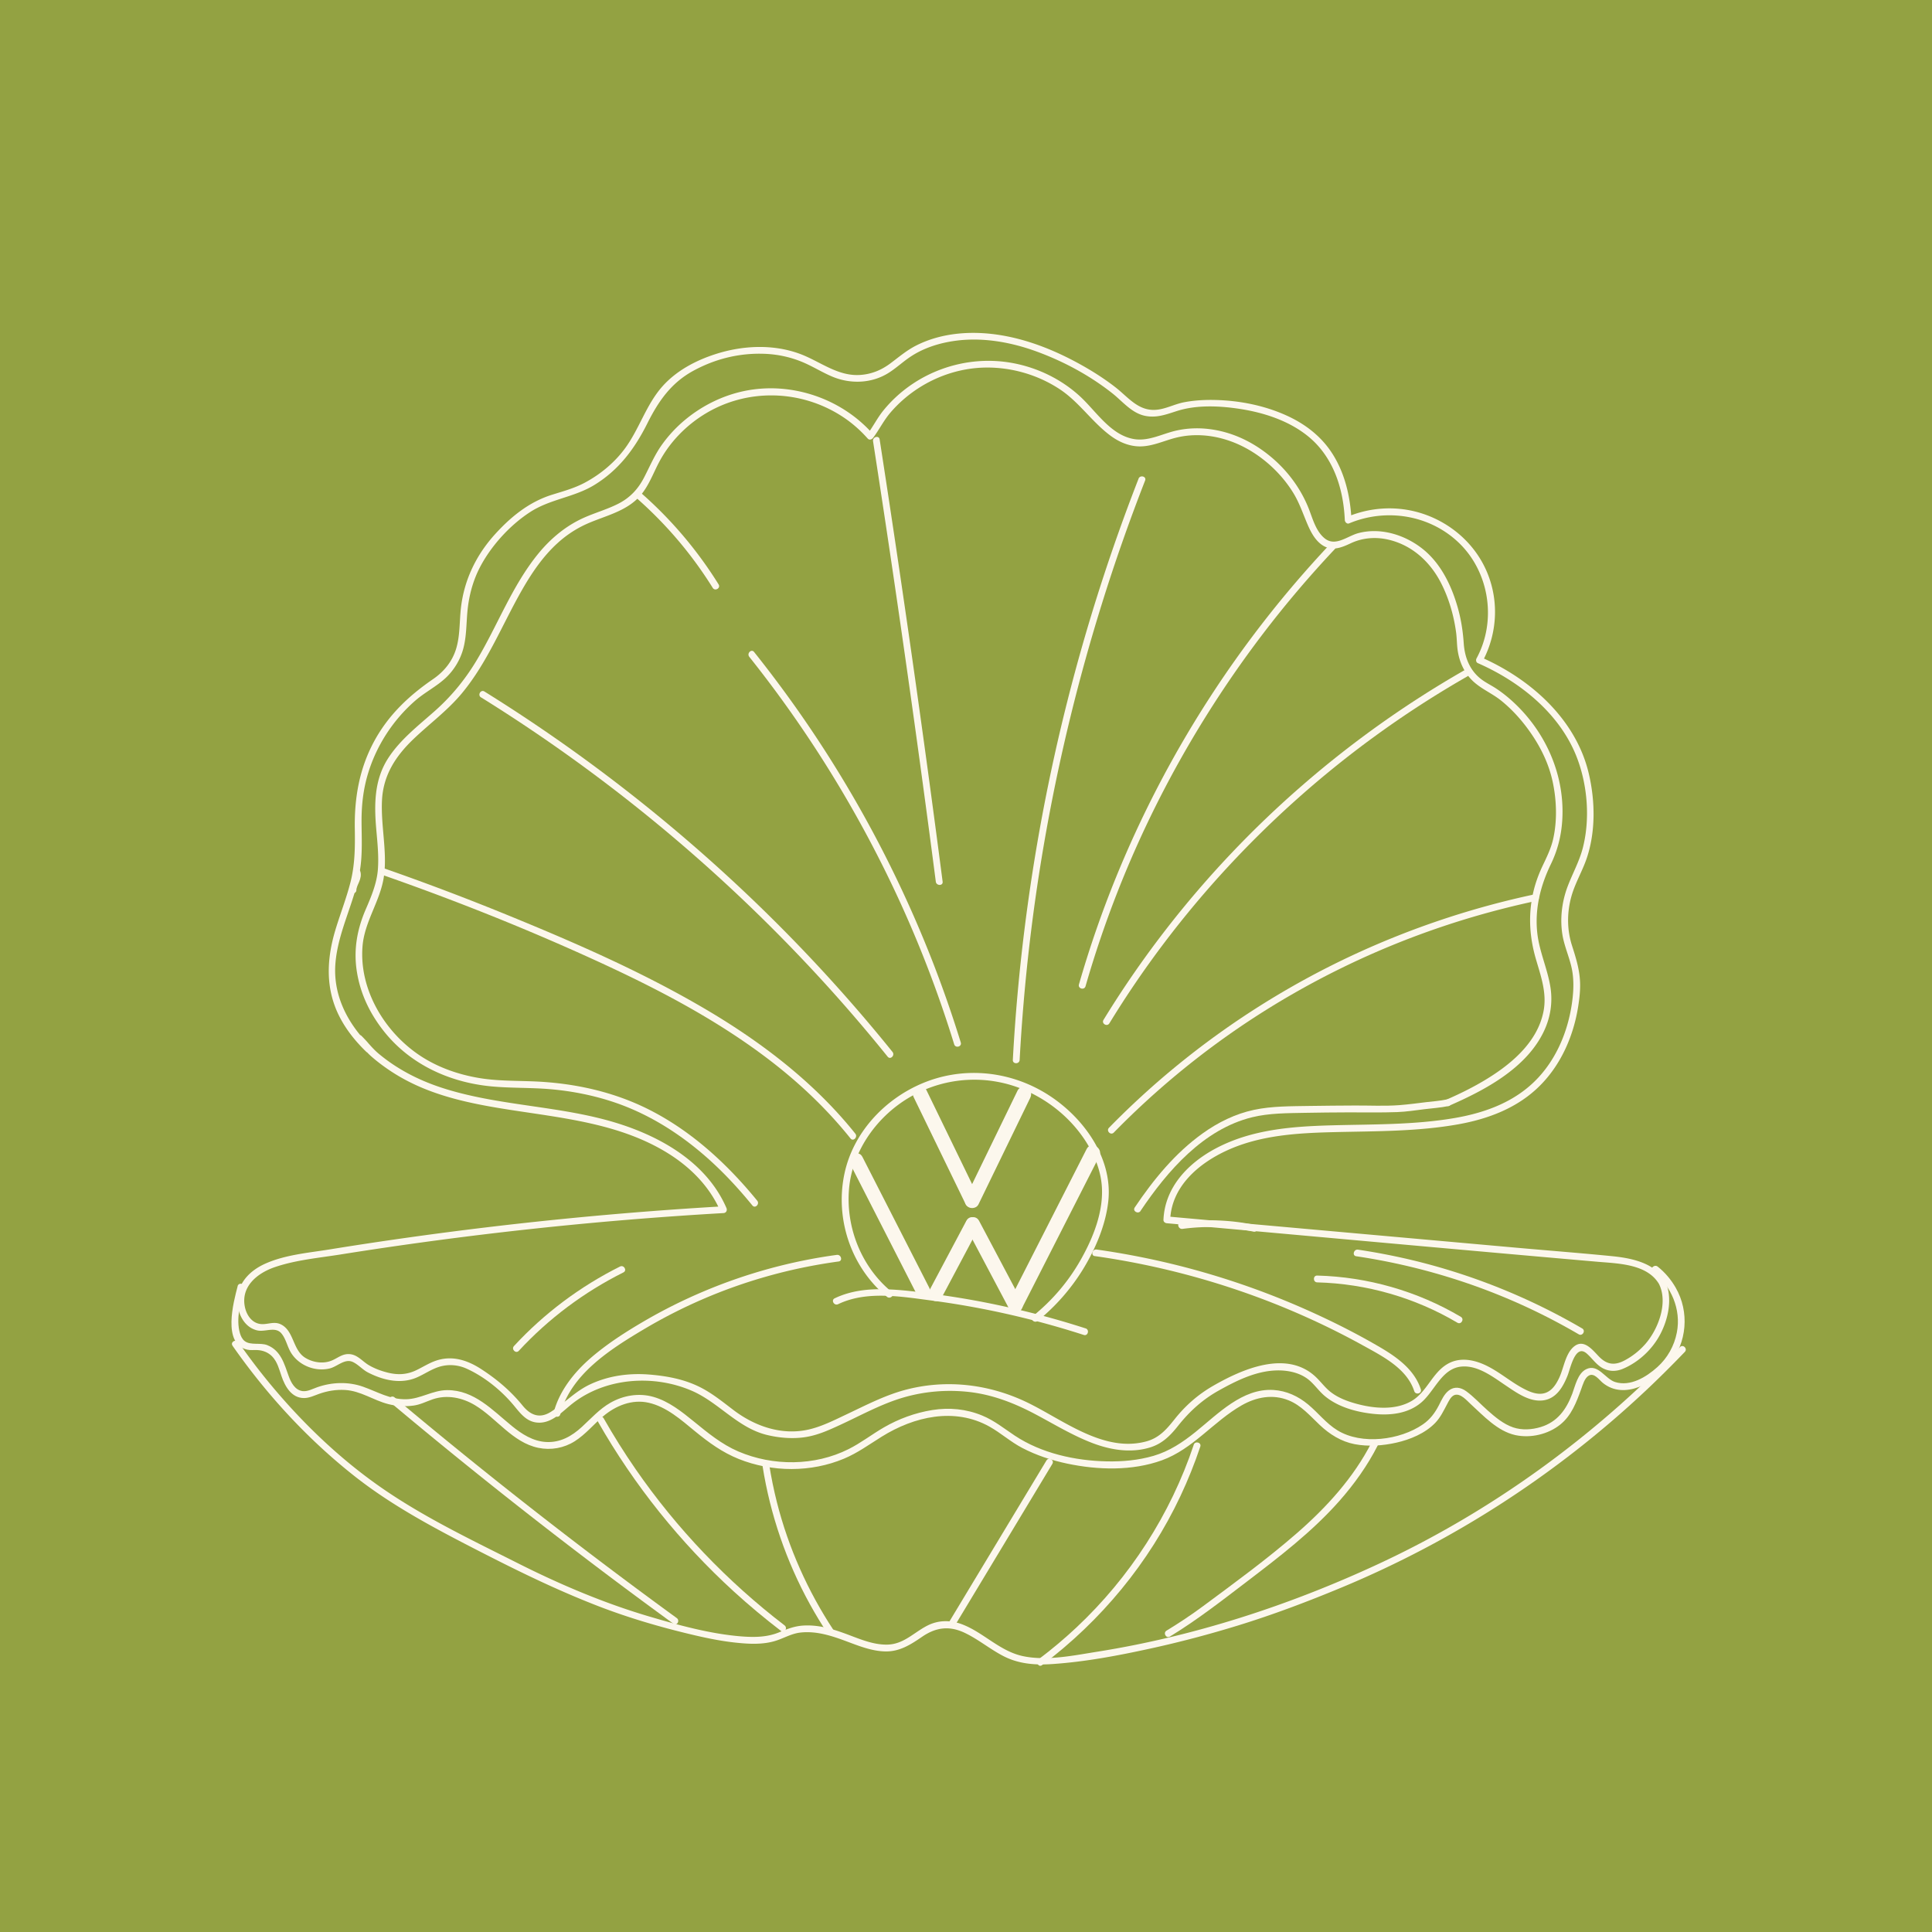 <?xml version="1.0" encoding="UTF-8"?>
<svg data-bbox="0 0 595.28 595.28" viewBox="0 0 595.28 595.28" xmlns="http://www.w3.org/2000/svg" data-type="color">
    <g>
        <path fill="#93a242" d="M595.28 0v595.28H0V0z" data-color="1"/>
        <path d="M512.99 394.64c-3.29-5.67-10.53-7.03-16.53-7.62-9.65-.95-19.33-1.7-28.99-2.56l-69.1-6.18-38.87-3.48 1.05 1.05c.42-10.09 8.43-17.09 16.98-21.14 10.66-5.05 22.58-5.63 34.18-5.9 12.53-.29 25.13-.18 37.52-2.38 9.41-1.67 18.48-5.11 25.32-12 6.51-6.55 10.32-15.38 11.73-24.43.33-2.12.59-4.28.58-6.43 0-4.32-1.21-8.19-2.51-12.25-1.57-4.91-1.56-10.16-.18-15.12 1.15-4.14 3.43-7.85 4.78-11.92 2.73-8.22 2.54-17.63.57-25.98-3.95-16.71-17.93-29.1-33.19-35.79l.38 1.44c5.01-9.24 5.29-20.38.48-29.77s-14.26-15.84-24.68-17.25c-5.92-.8-11.92.03-17.42 2.33l1.33 1.01c-.37-7.55-2.18-15.19-6.55-21.47-3.3-4.74-7.95-8.23-13.17-10.64-6.91-3.19-14.61-4.73-22.2-4.92-3.19-.08-6.42.09-9.56.68s-5.84 2.18-8.94 2.36c-5.33.32-8.44-3.93-12.26-6.91-3.53-2.75-7.32-5.15-11.24-7.3-7.44-4.08-15.38-7.29-23.77-8.73-8.86-1.52-18.47-.97-26.58 3.19-2.86 1.47-5.26 3.53-7.82 5.44-2.86 2.13-6 3.4-9.6 3.57-6.81.32-12.15-4.24-18.24-6.5-8.29-3.08-17.66-2.62-25.99.05-6.05 1.94-11.94 5.03-16.25 9.79-5.19 5.73-7.26 13.4-11.86 19.52-3.2 4.26-7.47 7.78-12.15 10.29-3.24 1.74-6.71 2.67-10.2 3.76-6.98 2.2-12.53 6.69-17.41 12.04-5.93 6.5-9.7 14.3-10.64 23.09-.44 4.09-.24 8.33-1.45 12.31s-3.77 7.06-7.1 9.35c-7.46 5.11-13.75 11.06-18.12 19.09-4.61 8.48-6.16 17.52-6 27.08.09 5.55.05 10.94-1.32 16.36-1.28 5.05-3.21 9.91-4.7 14.89-2.71 9.08-3.06 18.21 1.41 26.8 2.07 3.98 4.92 7.5 8.14 10.61.83.81 2.32-.24 1.65-1.27-.88-1.36-1.98-2.48-3.13-3.61-.96-.95-2.45.53-1.48 1.48 1.53 1.5 2.73 3.24 4.33 4.66s3.22 2.67 4.93 3.86c3.48 2.43 7.22 4.45 11.13 6.07 8.46 3.52 17.56 5.24 26.57 6.65 16.59 2.6 33.82 4.23 48.49 13.14 7.2 4.38 13.27 10.4 16.66 18.21l.91-1.58c-32.49 1.88-64.89 5.09-97.11 9.62-8.1 1.14-16.19 2.36-24.27 3.67-6.57 1.06-13.7 1.64-19.84 4.4-4.58 2.06-8.31 5.73-8.52 10.97-.16 3.98 1.84 8.54 6.03 9.56 2.49.61 5.59-1.3 7.49.93 1.42 1.67 1.82 4.1 2.97 5.96 2.41 3.91 7.39 5.92 11.88 4.86 2.34-.55 4.66-3.14 7.13-2.02 1.7.77 3.02 2.38 4.71 3.25 4.61 2.37 10.04 3.67 14.96 1.57 2.37-1.01 4.49-2.54 6.96-3.31 2.83-.88 5.84-.64 8.53.59 5.56 2.53 10.84 6.85 14.69 11.56 2.16 2.64 4.17 5.19 7.92 5.05 3.99-.15 6.99-3.58 9.92-5.87 10.18-7.98 24.93-9.05 36.73-3.98 8.37 3.6 14.16 11.44 23.22 13.64 3.78.92 7.94 1.26 11.79.67s7.23-2.14 10.64-3.71c6.07-2.79 12.05-6.1 18.43-8.14 6.92-2.2 14.29-2.88 21.51-2.05 7.3.84 13.99 3.48 20.43 6.9 5.79 3.08 11.43 6.53 17.59 8.87 5.6 2.12 11.78 3.1 17.62 1.32 3.76-1.14 6.22-3.6 8.6-6.6 3.58-4.51 7.56-8.14 12.62-10.96 5.49-3.06 11.46-6.03 17.86-6.18 3.44-.08 7.19.69 9.89 2.93 1.73 1.43 3.01 3.33 4.71 4.8 4.1 3.53 9.91 5.11 15.2 5.66s10.71-.11 14.71-3.51c4.22-3.58 6.37-10.73 12.7-11.09 4.95-.28 9.47 3.26 13.36 5.87 3.27 2.19 7.22 5.07 11.39 4.58s6.24-4.18 7.63-7.66c.9-2.24 2.36-9.88 5.91-6.78 1.61 1.4 2.77 3.23 4.64 4.35 2.02 1.2 4.27 1.27 6.42.38 4.8-1.99 8.97-5.85 11.44-10.4 2.64-4.85 4.11-11.62 1.6-16.76-.59-1.21-2.41-.15-1.81 1.06 2.88 5.88-.39 14.19-4.49 18.71a22.4 22.4 0 0 1-6.18 4.8c-2.99 1.57-5.34 1.3-7.7-1.06-1.98-1.97-4.67-5.73-7.77-3.3-2.71 2.13-3.23 6.71-4.62 9.66-.89 1.91-2.13 3.93-4.22 4.67-1.9.67-3.93.06-5.69-.76-4.25-1.98-7.8-5.19-11.96-7.34-3.88-2.01-8.52-3.13-12.54-.81-4.7 2.71-6.35 8.57-10.96 11.34-4.98 2.99-11.58 2.42-16.95.98-2.85-.77-5.73-1.82-8.08-3.64-1.85-1.43-3.17-3.37-4.9-4.93-8.99-8.1-22.54-2.08-31.39 3.02-4.62 2.66-8.49 6.07-11.8 10.23-2.48 3.11-4.76 5.79-8.76 6.87-12.96 3.5-25.25-6.36-36.18-11.76-11.9-5.88-25.37-7.55-38.26-4.07-6.32 1.71-12.19 4.8-18.09 7.58-3.68 1.74-7.41 3.64-11.41 4.57-8.3 1.92-16.6-.95-23.19-5.94-3.52-2.67-6.92-5.47-10.94-7.38-4.69-2.23-9.77-3.16-14.92-3.59-6.29-.52-12.62.32-18.36 3.01-4.6 2.15-7.89 5.79-12.09 8.46-3.47 2.21-6.32 1.02-8.71-1.91-3.69-4.52-7.84-8.05-12.74-11.23-4.28-2.79-9.04-4.34-14.07-2.58-2.12.74-4 1.97-6.02 2.93-2.98 1.41-5.86 1.48-9.03.64-1.94-.51-3.88-1.23-5.61-2.27-1.87-1.12-3.33-3.06-5.62-3.33s-3.65 1.04-5.55 1.88c-2.63 1.17-5.87.73-8.3-.75-3.93-2.38-3.46-8.21-7.45-10.27-2.37-1.23-4.49.3-6.88-.25s-3.84-2.87-4.31-5.16c-1.29-6.27 3.76-10.39 9.14-12.25 6.51-2.24 13.7-2.87 20.47-3.95a1180 1180 0 0 1 117.85-12.73c.86-.05 1.23-.84.91-1.58-5.89-13.59-19.47-21.6-33.06-25.93-17.35-5.53-35.93-5.34-53.33-10.69-5.04-1.55-9.87-3.6-14.37-6.35a52 52 0 0 1-6.5-4.66c-1.92-1.62-3.39-3.63-5.18-5.39-.96-.95-2.45.53-1.48 1.48 1.02 1 2.02 1.99 2.8 3.19l1.65-1.27c-7.01-6.78-11.77-15.64-11.01-25.61.76-9.93 5.91-18.87 7.54-28.62.86-5.13.53-10.29.52-15.46 0-4.86.53-9.62 1.92-14.29 2.59-8.76 7.75-16.72 14.64-22.72 2.94-2.56 6.5-4.33 9.35-6.98 2.58-2.41 4.51-5.61 5.43-9.01 1-3.69.93-7.57 1.27-11.36.45-4.94 1.72-9.73 4.07-14.12 3.46-6.45 9.11-12.63 15.27-16.63s13.52-4.53 19.71-8.3c7.6-4.63 12.48-11.19 16.4-19.02 3.42-6.84 7.33-12.5 14.23-16.24s14.26-5.46 21.75-5.2c4.4.15 8.68 1.12 12.69 2.93 2.83 1.28 5.48 2.92 8.35 4.12 5.54 2.31 12.03 2.11 17.2-1.1 2.53-1.57 4.69-3.67 7.21-5.28 3.98-2.56 8.61-3.99 13.27-4.65 8.21-1.16 16.75.27 24.52 3.02 8.55 3.03 16.95 7.51 24.07 13.15 3.18 2.52 5.96 6.11 10.13 6.94 3.49.69 6.42-.43 9.66-1.47 6.02-1.95 12.97-1.65 19.15-.73 7.72 1.15 15.7 3.73 21.75 8.82 3.91 3.29 6.72 7.67 8.46 12.45 1.53 4.19 2.25 8.59 2.46 13.04.03.6.66 1.29 1.33 1.01 11.6-4.85 25.3-2.56 34.26 6.43s11.22 23.69 4.99 35.18c-.25.45-.16 1.2.38 1.44 13.18 5.77 25.7 15.85 30.77 29.69 3.08 8.4 3.84 18.47 1.61 27.22-1.11 4.33-3.32 8.16-4.84 12.33-1.64 4.51-2.22 9.6-1.47 14.35.65 4.12 2.61 7.89 3.16 12.04.32 2.39.28 4.74.04 7.13-.92 9.09-4.36 18.23-10.64 24.98-6.77 7.28-15.97 10.73-25.57 12.4-12.66 2.2-25.54 1.93-38.34 2.29-12.06.34-24.27 1.28-35.15 6.95-8.61 4.49-15.98 11.98-16.41 22.16-.03.6.5 1 1.05 1.05 44.2 3.95 88.39 8.01 132.59 11.86 6.4.56 15.43.63 19.09 6.94.68 1.17 2.49.11 1.81-1.06z" fill="#fcf7ed" data-color="2"/>
        <path d="M109.81 274.25v-.19s.01-.21 0-.05c-.01.17.01-.05.02-.09l.03-.15q.09-.345.21-.69c.04-.12.09-.23.14-.34.05-.12-.07.17 0-.02.02-.05.04-.1.07-.15l.39-.9c.42-1.01.69-2.11.34-3.19-.17-.52-.74-.91-1.29-.73-.52.17-.91.73-.73 1.29.04.11.06.23.09.34.03.14 0-.19 0-.05v.19c0 .06-.04.26-.01.3.02-.14.03-.17.01-.09 0 .03 0 .05-.01.08 0 .05-.02.1-.03.15q-.075.345-.21.69c-.04.12-.09.23-.13.34s-.02.05.01-.02c-.03.06-.05.13-.08.19-.43.99-.9 1.98-.92 3.08 0 .55.49 1.08 1.05 1.05s1.04-.46 1.05-1.05v-.19s.01-.21 0-.05c-.01.17.01-.05.02-.09l.03-.15q.09-.345.21-.69c.04-.12.09-.23.14-.34.05-.12-.07.17 0-.02.02-.05.04-.1.07-.15l.39-.9c.42-1.01.69-2.11.34-3.19-.17-.52-.74-.91-1.29-.73-.52.17-.91.73-.73 1.29.04.11.06.23.09.34.03.14 0-.19 0-.05v.19c0 .06-.04.26-.01.3.02-.14.03-.17.01-.09 0 .03 0 .05-.01.08 0 .05-.02.1-.03.15q-.075.345-.21.69c-.04.12-.09.23-.13.34s-.02.05.01-.02c-.03.06-.05.13-.08.19-.43.99-.9 1.98-.92 3.08 0 .55.49 1.08 1.05 1.05s1.04-.46 1.05-1.05z" fill="#fcf7ed" data-color="2"/>
        <path d="M274.79 398.09c-9.3-7.59-14.18-19.73-13.2-31.65s8.77-22.81 19.34-28.73a39.35 39.35 0 0 1 35.13-1.69c5.68 2.5 10.81 6.23 14.9 10.9 4.4 5.03 7.94 11.54 8.51 18.28.66 7.96-2.63 16.16-6.49 22.97s-8.79 12.52-14.73 17.34c-1.05.85.44 2.33 1.48 1.48 5.54-4.5 10.31-9.93 14.03-16.02s6.88-13.41 7.71-20.72c1.59-14.05-8.57-27.26-20.21-33.95-11.41-6.56-25.15-7.61-37.29-2.42-11.6 4.96-21.1 15.2-23.77 27.7s1.06 25.68 9.67 34.81a36 36 0 0 0 3.43 3.18c1.04.85 2.53-.63 1.48-1.48Z" fill="#fcf7ed" data-color="2"/>
        <path d="M334.49 409.3a269 269 0 0 0-30.94-7.99c-5.2-1.02-10.44-1.87-15.69-2.58s-10.07-1.34-15.13-1.48c-5.34-.15-10.69.45-15.55 2.78-1.22.59-.15 2.4 1.06 1.81 8.73-4.2 19.32-2.36 28.53-1.16 10.24 1.34 20.41 3.3 30.43 5.83 5.63 1.42 11.21 3.03 16.73 4.81 1.29.42 1.84-1.61.56-2.03Z" fill="#fcf7ed" data-color="2"/>
        <path d="M73.22 396.31c-1.24 4.75-4.81 17.79 2.95 19.54 1 .23 2.03.07 3.05.12 1.75.08 3.39.69 4.63 1.96 1.61 1.66 2.17 3.99 2.9 6.11 1.08 3.17 3.09 6.73 6.92 6.72 1.62 0 3.12-.75 4.61-1.28 2.59-.92 5.26-1.37 8.02-1.21 4.86.28 8.72 3.17 13.32 4.35 2.52.65 5.22.81 7.79.46 2.13-.29 3.9-1.24 5.9-1.93 4.43-1.51 9.14-.53 13.06 1.83 6.65 4 11.53 11.46 19.49 13.12 3.87.8 7.89.09 11.23-2.03s5.81-5.21 8.79-7.72c3.86-3.26 8.9-5.3 13.99-4.14 5.52 1.25 10.01 5.29 14.27 8.78s8.42 6.51 13.47 8.54 10.76 3.12 16.33 3.1 11-1.06 16.08-3.18c4.2-1.75 7.81-4.4 11.65-6.79 9.96-6.21 22.41-9.1 33.15-3.13 3.54 1.97 6.53 4.71 10.13 6.59 4.36 2.28 9.1 3.84 13.91 4.85 9.43 1.98 19.96 2.29 29.14-1.03 9.59-3.47 15.91-12 24.61-16.95 4.49-2.55 9.55-3.51 14.45-1.52 3.9 1.58 6.61 4.79 9.6 7.61s6.55 5.09 10.73 5.89 8.69.48 12.87-.47 8.83-2.83 11.97-6.1c1.61-1.68 2.54-3.68 3.62-5.7.51-.96 1.2-2.48 2.3-2.87 1.86-.64 3.74 1.65 4.99 2.79 3.98 3.63 8.26 8.34 13.75 9.55 4.69 1.03 10.11-.23 13.85-3.24 3.46-2.77 4.97-6.88 6.45-10.91.48-1.3 1.03-3.44 2.35-4.18 1.7-.95 3.18 1.34 4.34 2.27 6.65 5.36 15.94-.09 20.5-5.73 5.43-6.71 6.22-16.19 1.91-23.66-1.41-2.45-3.3-4.7-5.53-6.46-1.05-.83-2.55.65-1.48 1.48 5.64 4.44 8.78 11.72 7.38 18.84-.81 4.13-2.87 7.82-5.99 10.63-3.39 3.05-8.34 6.11-13.06 4.6-3.04-.97-5.23-5.74-8.88-3.94-2.62 1.29-3.37 5.11-4.3 7.58-1.81 4.81-4.57 8.68-9.71 10.24-2.73.83-5.79 1.03-8.52.1-2.95-1.01-5.51-3.16-7.81-5.2s-4.24-4.19-6.62-5.93c-1.67-1.22-3.63-1.56-5.35-.24-1.46 1.12-2.25 2.93-3.06 4.53-1.23 2.39-2.7 4.37-4.93 5.91-7.04 4.87-18.86 6.43-26.35 1.84-3.45-2.11-5.92-5.38-9.01-7.95s-6.69-4.23-10.7-4.48c-9.57-.59-17.15 7.42-24 12.93-3.96 3.19-8.07 5.95-12.99 7.38-4.65 1.35-9.54 1.79-14.37 1.69-9.74-.2-20.15-2.49-28.35-7.94-3.31-2.2-6.28-4.63-10-6.17-4.94-2.05-10.19-2.55-15.45-1.7s-10.33 2.71-14.93 5.38c-3.67 2.13-7.03 4.76-10.83 6.66-10.43 5.23-23.3 5.29-33.97.71-5.16-2.22-9.36-5.7-13.67-9.21-3.76-3.06-7.75-6.25-12.49-7.6-4.46-1.28-9.24-.47-13.24 1.81-3.38 1.93-5.96 4.84-8.79 7.44-3.12 2.87-6.65 4.88-11.02 4.65-4.02-.21-7.5-2.44-10.54-4.92-5.97-4.87-11.61-11.09-19.93-11.06-4.53.02-8.21 2.74-12.7 2.81-4.98.08-8.75-2.28-13.26-3.87s-9.57-1.43-14.12.18c-1.37.48-2.91 1.34-4.4 1.19-2.43-.25-3.66-2.66-4.39-4.69-1.37-3.81-2.41-7.8-6.55-9.47-2.13-.86-5.16.12-6.97-1.25-.78-.59-1.21-1.53-1.48-2.44-1.29-4.41.2-9.67 1.31-13.94.34-1.31-1.68-1.87-2.03-.56v.03Z" fill="#fcf7ed" data-color="2"/>
        <path d="M234.97 451.8c2.36 14.88 7.31 29.31 14.58 42.5 1.71 3.1 3.54 6.12 5.49 9.07.74 1.12 2.56.07 1.81-1.06-7.97-12.08-13.93-25.43-17.48-39.47-.97-3.83-1.75-7.7-2.37-11.6-.21-1.33-2.23-.77-2.03.56" fill="#fcf7ed" data-color="2"/>
        <path d="m322.44 449.98-29.91 49.62c-.7 1.16 1.12 2.22 1.81 1.06l29.91-49.62c.7-1.16-1.12-2.22-1.81-1.06" fill="#fcf7ed" data-color="2"/>
        <path d="M367.81 445.17c-7.17 21.43-19.71 40.88-36.2 56.33-3.68 3.45-7.55 6.7-11.59 9.74-1.07.8-.02 2.63 1.06 1.81 18.15-13.63 32.96-31.54 42.64-52.1 2.33-4.95 4.37-10.04 6.11-15.23.43-1.28-1.6-1.84-2.03-.56h.01Z" fill="#fcf7ed" data-color="2"/>
        <path d="M422.63 444.41c-5.57 10.91-13.9 20.03-23.08 28.02-9.2 8.01-19.13 15.24-28.92 22.5-3.63 2.69-7.35 5.15-11.21 7.5-1.15.7-.1 2.52 1.06 1.81 8.28-5.04 15.89-10.97 23.59-16.84 10.07-7.69 20.2-15.41 28.63-24.95 4.57-5.18 8.61-10.83 11.75-16.99.61-1.2-1.2-2.27-1.81-1.06h-.01Z" fill="#fcf7ed" data-color="2"/>
        <path d="M120.14 431.99a1606 1606 0 0 0 67.54 53.66c6.57 4.94 13.18 9.82 19.83 14.66 1.06.77 2.07-.99 1.02-1.75a1596 1596 0 0 1-68.35-52.61c-6.24-5.08-12.45-10.21-18.61-15.39-.99-.84-2.44.59-1.44 1.44h.01Z" fill="#fcf7ed" data-color="2"/>
        <path d="M184.24 438.04c11.12 19.52 25.34 37.26 41.93 52.39 4.67 4.26 9.53 8.3 14.54 12.14 1.04.8 2.06-.97 1.03-1.76-17.66-13.54-33.24-29.83-45.9-48.14-3.51-5.08-6.79-10.31-9.84-15.67-.65-1.14-2.41-.11-1.76 1.03Z" fill="#fcf7ed" data-color="2"/>
        <path d="M71.63 414.62c10.51 15.04 23.01 28.65 37.41 40.05 11.39 9.01 24.12 15.81 37 22.44s25.21 12.71 38.44 17.82c8.82 3.4 17.82 6.07 27 8.31 5.07 1.24 10.18 2.36 15.38 2.9 4.03.42 8.33.64 12.24-.62 2.58-.83 4.84-2.22 7.59-2.51 4.68-.5 9.12.86 13.46 2.46 4.06 1.49 8.23 3.27 12.62 3.36s7.77-2.06 11.34-4.51c4.33-2.97 8.48-3.46 13.25-1.16 4.07 1.96 7.58 4.88 11.56 6.98 4.89 2.59 10.04 2.95 15.49 2.57 10.06-.69 20.13-2.6 29.97-4.75 9.08-1.98 18.08-4.36 26.97-7.09 10.9-3.35 21.55-7.38 32.08-11.76a311.8 311.8 0 0 0 93.51-60.5c4.17-3.91 8.22-7.95 12.18-12.07.94-.98-.55-2.46-1.48-1.48-26.58 27.75-58.12 50.65-92.99 66.85-27.47 12.76-56.69 22.27-86.63 27.02-7.19 1.14-15.37 2.87-22.65 1.39s-12.26-7.3-18.93-9.84c-3.6-1.37-7.36-1.34-10.81.45-4.15 2.15-7.21 5.68-12.2 5.8-4.64.11-9.09-1.98-13.36-3.52s-8.18-2.6-12.54-2.35c-2.7.16-4.95 1.04-7.41 2.06-3.73 1.56-7.72 1.59-11.7 1.28-9.63-.77-19.29-3.45-28.53-6.18-13.91-4.11-27.47-9.88-40.42-16.41-13.9-7-28.18-13.81-41.07-22.62-13.16-8.99-24.91-20.21-35.07-32.45-3.47-4.18-6.75-8.51-9.86-12.97-.77-1.1-2.59-.05-1.81 1.06h-.03Z" fill="#fcf7ed" data-color="2"/>
        <path d="M269 135.94c2.72 17.54 5.36 35.1 7.91 52.67s5.05 35.31 7.44 52.99q2.04 15.03 3.99 30.06c.17 1.32 2.27 1.34 2.1 0a5583 5583 0 0 0-19.41-136.28c-.21-1.33-2.23-.77-2.03.56" fill="#fcf7ed" data-color="2"/>
        <path d="M196.13 153.46c9.13 8.03 17.05 17.34 23.47 27.66.71 1.15 2.53.09 1.81-1.06a126 126 0 0 0-23.8-28.09c-1.01-.89-2.5.59-1.48 1.48Z" fill="#fcf7ed" data-color="2"/>
        <path d="M230.86 202.37a365 365 0 0 1 30 43.84c8.89 15.27 16.69 31.19 23.26 47.6 3.68 9.18 6.97 18.51 9.88 27.96.4 1.29 2.42.74 2.03-.56a362.6 362.6 0 0 0-19.37-49.59 365.6 365.6 0 0 0-26.53-46.49c-5.59-8.32-11.53-16.4-17.78-24.24-.84-1.06-2.32.44-1.48 1.48z" fill="#fcf7ed" data-color="2"/>
        <path d="M148.22 214.87a502 502 0 0 1 53.44 38.28 501 501 0 0 1 47.74 44.7c8.38 8.94 16.42 18.2 24.11 27.74.85 1.05 2.33-.44 1.48-1.48-13.77-17.07-28.66-33.22-44.56-48.32s-32.68-29.07-50.34-41.95c-10.01-7.3-20.3-14.23-30.82-20.77-1.15-.72-2.21 1.1-1.06 1.81Z" fill="#fcf7ed" data-color="2"/>
        <path d="M117.47 269.45c22.49 7.85 44.66 16.68 66.32 26.6 18.71 8.57 37.16 18.17 53.53 30.74 9.13 7.01 17.54 14.99 24.74 23.99.84 1.06 2.32-.44 1.48-1.48-12.94-16.18-29.68-28.79-47.5-39.14-19.08-11.09-39.46-19.96-59.86-28.29a786 786 0 0 0-38.16-14.43c-1.28-.45-1.83 1.58-.56 2.03v-.02Z" fill="#fcf7ed" data-color="2"/>
        <path d="M350.81 147.49a581 581 0 0 0-21.92 68.48 580 580 0 0 0-13.23 70.4 576 576 0 0 0-3.59 40.21c-.07 1.35 2.03 1.35 2.1 0 1.29-23.82 4.05-47.55 8.29-71.03 4.23-23.43 9.91-46.6 16.99-69.33 4.01-12.88 8.48-25.61 13.38-38.17.49-1.26-1.54-1.81-2.03-.56z" fill="#fcf7ed" data-color="2"/>
        <path d="M409.82 167.66a332.9 332.9 0 0 0-66.08 102.95 328 328 0 0 0-11.3 32.71c-.37 1.3 1.65 1.86 2.03.56a327 327 0 0 1 22.2-56.7 333 333 0 0 1 32.29-51.67c6.98-9.17 14.45-17.97 22.35-26.36.93-.98-.56-2.47-1.48-1.48h-.01Z" fill="#fcf7ed" data-color="2"/>
        <path d="M451.07 206.59a314.3 314.3 0 0 0-49.75 35.34 311.4 311.4 0 0 0-41.9 44.23c-6.98 9-13.47 18.37-19.41 28.08-.71 1.16 1.11 2.21 1.81 1.06 10.51-17.19 22.73-33.3 36.41-48.09s28.9-28.35 45.25-40.26c9.2-6.7 18.77-12.9 28.65-18.55 1.17-.67.12-2.49-1.06-1.81" fill="#fcf7ed" data-color="2"/>
        <path d="M472.84 275.56a261.8 261.8 0 0 0-55.86 18.66 257.8 257.8 0 0 0-55.15 34.77c-7.04 5.8-13.76 11.98-20.13 18.49-.95.97.54 2.45 1.48 1.48a254.8 254.8 0 0 1 40.89-33.89 257.2 257.2 0 0 1 60.26-29.55c9.52-3.21 19.23-5.85 29.06-7.95 1.32-.28.76-2.31-.56-2.03v.02Z" fill="#fcf7ed" data-color="2"/>
        <path d="M446.56 340.67c11.03-4.81 23.85-11.59 29.21-23.07 1.92-4.11 2.64-8.6 1.99-13.1-.83-5.72-3.39-11.03-4.07-16.79-.88-7.49.9-14.72 4.15-21.43 2.52-5.21 3.61-10.53 3.6-16.32-.02-13.27-6.23-25.87-16.19-34.56-1.38-1.2-2.83-2.32-4.36-3.32s-3.26-1.81-4.72-2.98c-3.39-2.72-4.88-6.66-5.17-10.89s-.94-8.11-2.16-12.08c-1.98-6.47-5.21-12.84-10.62-17.1-5.45-4.28-12.91-6.59-19.75-4.75-3.34.9-7.02 4.26-10.31 1.6-2.72-2.2-3.69-6.05-4.91-9.15-2.57-6.52-6.96-12.26-12.44-16.61s-11.62-7.12-18.35-7.93c-3.41-.41-6.89-.25-10.24.53-4.15.97-8.26 3.25-12.64 2.59-7.32-1.11-11.83-8.63-16.88-13.25-5.67-5.19-12.85-8.69-20.38-10.14-14.87-2.87-30.5 2.74-40.09 14.5-1.91 2.34-3.22 5.03-5.01 7.42l1.65-.21c-9.67-10.91-25.11-16.11-39.41-13.18-6.83 1.4-13.25 4.6-18.58 9.08a41 41 0 0 0-6.85 7.38c-2.28 3.16-3.75 6.68-5.53 10.12-1.9 3.7-4.42 6.39-8.16 8.26-3.29 1.65-6.85 2.66-10.22 4.14-5.61 2.46-10.37 6.4-14.24 11.13-8.13 9.94-12.57 22.21-19.15 33.12-3.47 5.75-7.59 10.78-12.61 15.26s-10.76 8.85-14.53 14.7c-4.27 6.61-4.32 14.13-3.67 21.72.36 4.17.83 8.37.51 12.56s-1.99 8.23-3.72 12.22c-2.7 6.23-3.83 12.56-2.74 19.32s3.92 12.58 7.89 17.75c8.11 10.57 20.41 16.27 33.51 17.52 6.05.57 12.15.35 18.2.87 6.74.58 13.47 1.92 19.88 4.1 12.84 4.37 24.13 12.37 33.63 21.95 3.08 3.11 5.98 6.39 8.75 9.78.85 1.05 2.33-.45 1.48-1.48-9.23-11.31-20.23-21.45-33.35-28.07-10.86-5.48-22.83-8.11-34.95-8.66-5.83-.26-11.7-.1-17.48-1.08-6.58-1.11-13.07-3.42-18.59-7.21-10.66-7.31-18.29-20.18-17.24-33.35.61-7.7 5.51-13.98 6.59-21.53s-.98-15.62-.59-23.45 4.26-13.68 9.73-18.91c4.91-4.69 10.42-8.73 14.79-13.96 7.99-9.57 12.53-21.33 18.68-32.05 3-5.23 6.43-10.28 10.91-14.35 2.25-2.05 4.76-3.8 7.47-5.18 3.15-1.61 6.56-2.62 9.82-3.99s6.23-3.05 8.45-5.75c2.4-2.92 3.69-6.49 5.42-9.8 3.3-6.32 8.42-11.58 14.52-15.24 12.8-7.67 28.94-7.3 41.54.65 3.11 1.96 5.89 4.36 8.33 7.11.49.56 1.27.29 1.65-.21 1.91-2.55 3.28-5.39 5.39-7.84 2.45-2.85 5.31-5.34 8.46-7.39 6.27-4.08 13.6-6.39 21.1-6.44 7.92-.05 15.83 2.27 22.46 6.61 6.01 3.93 9.92 10.02 15.62 14.29 2.57 1.93 5.53 3.27 8.78 3.39 4.17.14 7.97-1.86 11.95-2.78 6.8-1.57 13.97-.3 20.16 2.81s11.89 8.28 15.61 14.4c1.83 3.01 2.9 6.24 4.27 9.46 1.05 2.47 2.42 5.14 4.76 6.63 2.94 1.86 5.81.65 8.67-.69 3.51-1.64 7.42-1.98 11.2-1.17 7.39 1.59 13.07 6.69 16.49 13.29 2.47 4.77 4.02 10.14 4.73 15.46.24 1.82.21 3.67.48 5.49.54 3.67 2.14 7.1 4.91 9.62 2.52 2.29 5.75 3.63 8.41 5.76s5.16 4.72 7.3 7.46c4.05 5.19 7.21 11.01 8.62 17.48 1.24 5.7 1.47 12.13.15 17.85-.67 2.88-1.95 5.47-3.21 8.13-1.41 2.97-2.49 6.04-3.13 9.27-1.31 6.59-.83 13.02 1.03 19.44 1.52 5.25 3.42 10.41 2.4 15.95-1.84 9.98-10.52 16.96-18.79 21.82-3.64 2.14-7.44 3.99-11.31 5.67-1.24.54-.17 2.35 1.06 1.81z" fill="#fcf7ed" data-color="2"/>
        <path d="M351.42 373.09c8.26-12.29 19.37-25.16 34.39-28.85 5.31-1.3 10.92-1.25 16.34-1.36 4.36-.09 8.72-.12 13.08-.14 5.1-.03 10.24.11 15.34-.09 2.78-.11 5.58-.55 8.35-.89 2.45-.3 4.98-.46 7.4-.97 1.32-.28.76-2.31-.56-2.03-2.06.44-4.22.58-6.3.83-2.74.34-5.5.7-8.25.92-4.57.35-9.25.09-13.83.12s-9.26.05-13.89.13c-5.68.1-11.55.02-17.14 1.21-5.72 1.22-11.08 3.86-15.81 7.26-8.45 6.05-15.16 14.24-20.91 22.81-.76 1.12 1.06 2.18 1.81 1.06h-.02Z" fill="#fcf7ed" data-color="2"/>
        <path d="M257.84 386.65c-14.04 1.91-27.8 5.67-40.86 11.18a160 160 0 0 0-18.6 9.29c-5.69 3.33-11.32 6.93-16.32 11.25s-9.7 10.07-11.46 16.85c-.34 1.31 1.68 1.87 2.03.56 3.2-12.33 15.43-20.06 25.69-26.17a158.4 158.4 0 0 1 37.37-16.16c7.44-2.14 15.04-3.72 22.71-4.77 1.33-.18.77-2.2-.56-2.03" fill="#fcf7ed" data-color="2"/>
        <path d="M337.32 387.02c28.99 4.1 57.2 13.45 82.82 27.63 5.96 3.3 13.35 7.03 15.61 13.98.42 1.28 2.44.73 2.03-.56-1.97-6.07-7.36-9.91-12.64-13-6.39-3.74-13.01-7.13-19.74-10.22a242.7 242.7 0 0 0-42.36-14.93c-8.29-2.08-16.69-3.72-25.16-4.92-1.32-.19-1.89 1.84-.56 2.03Z" fill="#fcf7ed" data-color="2"/>
        <path d="M417.87 387.07c18.81 2.8 37.19 8.35 54.36 16.53 4.84 2.31 9.57 4.82 14.2 7.52 1.17.68 2.23-1.13 1.06-1.81a193.4 193.4 0 0 0-53-21.19c-5.31-1.25-10.67-2.27-16.06-3.08-1.32-.2-1.89 1.83-.56 2.03" fill="#fcf7ed" data-color="2"/>
        <path d="M405.85 395.12c15.19.4 30.13 4.69 43.2 12.43 1.17.69 2.22-1.12 1.06-1.81-13.39-7.93-28.71-12.31-44.26-12.72-1.35-.04-1.35 2.06 0 2.1" fill="#fcf7ed" data-color="2"/>
        <path d="M364.34 378.64c7.27-.98 14.69-.68 21.87.85 1.32.28 1.88-1.74.56-2.03a67 67 0 0 0-22.98-.85c-1.33.18-.77 2.2.56 2.03Z" fill="#fcf7ed" data-color="2"/>
        <path d="M191.03 390.24c-12.25 6.12-23.37 14.43-32.66 24.49-.92.99.57 2.48 1.48 1.48 9.19-9.94 20.13-18.11 32.24-24.16 1.21-.6.15-2.42-1.06-1.81" fill="#fcf7ed" data-color="2"/>
        <path d="M281.52 338.07c5.32 10.96 10.64 21.92 15.97 32.87.53 1.09 2.09 1.39 3.08.81 1.12-.65 1.34-1.98.81-3.08-5.32-10.96-10.64-21.92-15.97-32.87-.53-1.09-2.09-1.39-3.08-.81-1.12.65-1.34 1.98-.81 3.08" fill="#fcf7ed" data-color="2"/>
        <path d="M313.55 335.98c-5.32 10.96-10.64 21.92-15.97 32.87-.53 1.09-.3 2.43.81 3.08.99.58 2.55.29 3.08-.81 5.32-10.96 10.64-21.92 15.97-32.87.53-1.09.3-2.43-.81-3.08-.99-.58-2.55-.29-3.08.81" fill="#fcf7ed" data-color="2"/>
        <path d="M297.78 378.43c4.39 8.29 8.79 16.59 13.18 24.88 1.36 2.56 5.24.29 3.89-2.27-4.39-8.29-8.79-16.59-13.18-24.88-1.36-2.56-5.24-.29-3.89 2.27" fill="#fcf7ed" data-color="2"/>
        <path d="M334.81 354.03c-7.97 15.65-15.93 31.3-23.9 46.94-1.31 2.58 2.57 4.86 3.89 2.27 7.97-15.65 15.93-31.3 23.9-46.94 1.31-2.58-2.57-4.86-3.89-2.27" fill="#fcf7ed" data-color="2"/>
        <path d="M297.76 376.13c-3.8 7.15-7.6 14.31-11.4 21.46-1.33 2.49 2.46 4.72 3.79 2.22 3.8-7.15 7.6-14.31 11.4-21.46 1.33-2.49-2.46-4.72-3.79-2.22" fill="#fcf7ed" data-color="2"/>
        <path d="M261.96 358.65c6.87 13.46 13.75 26.91 20.62 40.37 1.28 2.5 5.03.3 3.76-2.2-6.87-13.46-13.75-26.91-20.62-40.37-1.28-2.5-5.03-.3-3.76 2.2" fill="#fcf7ed" data-color="2"/>
    </g>
</svg>
